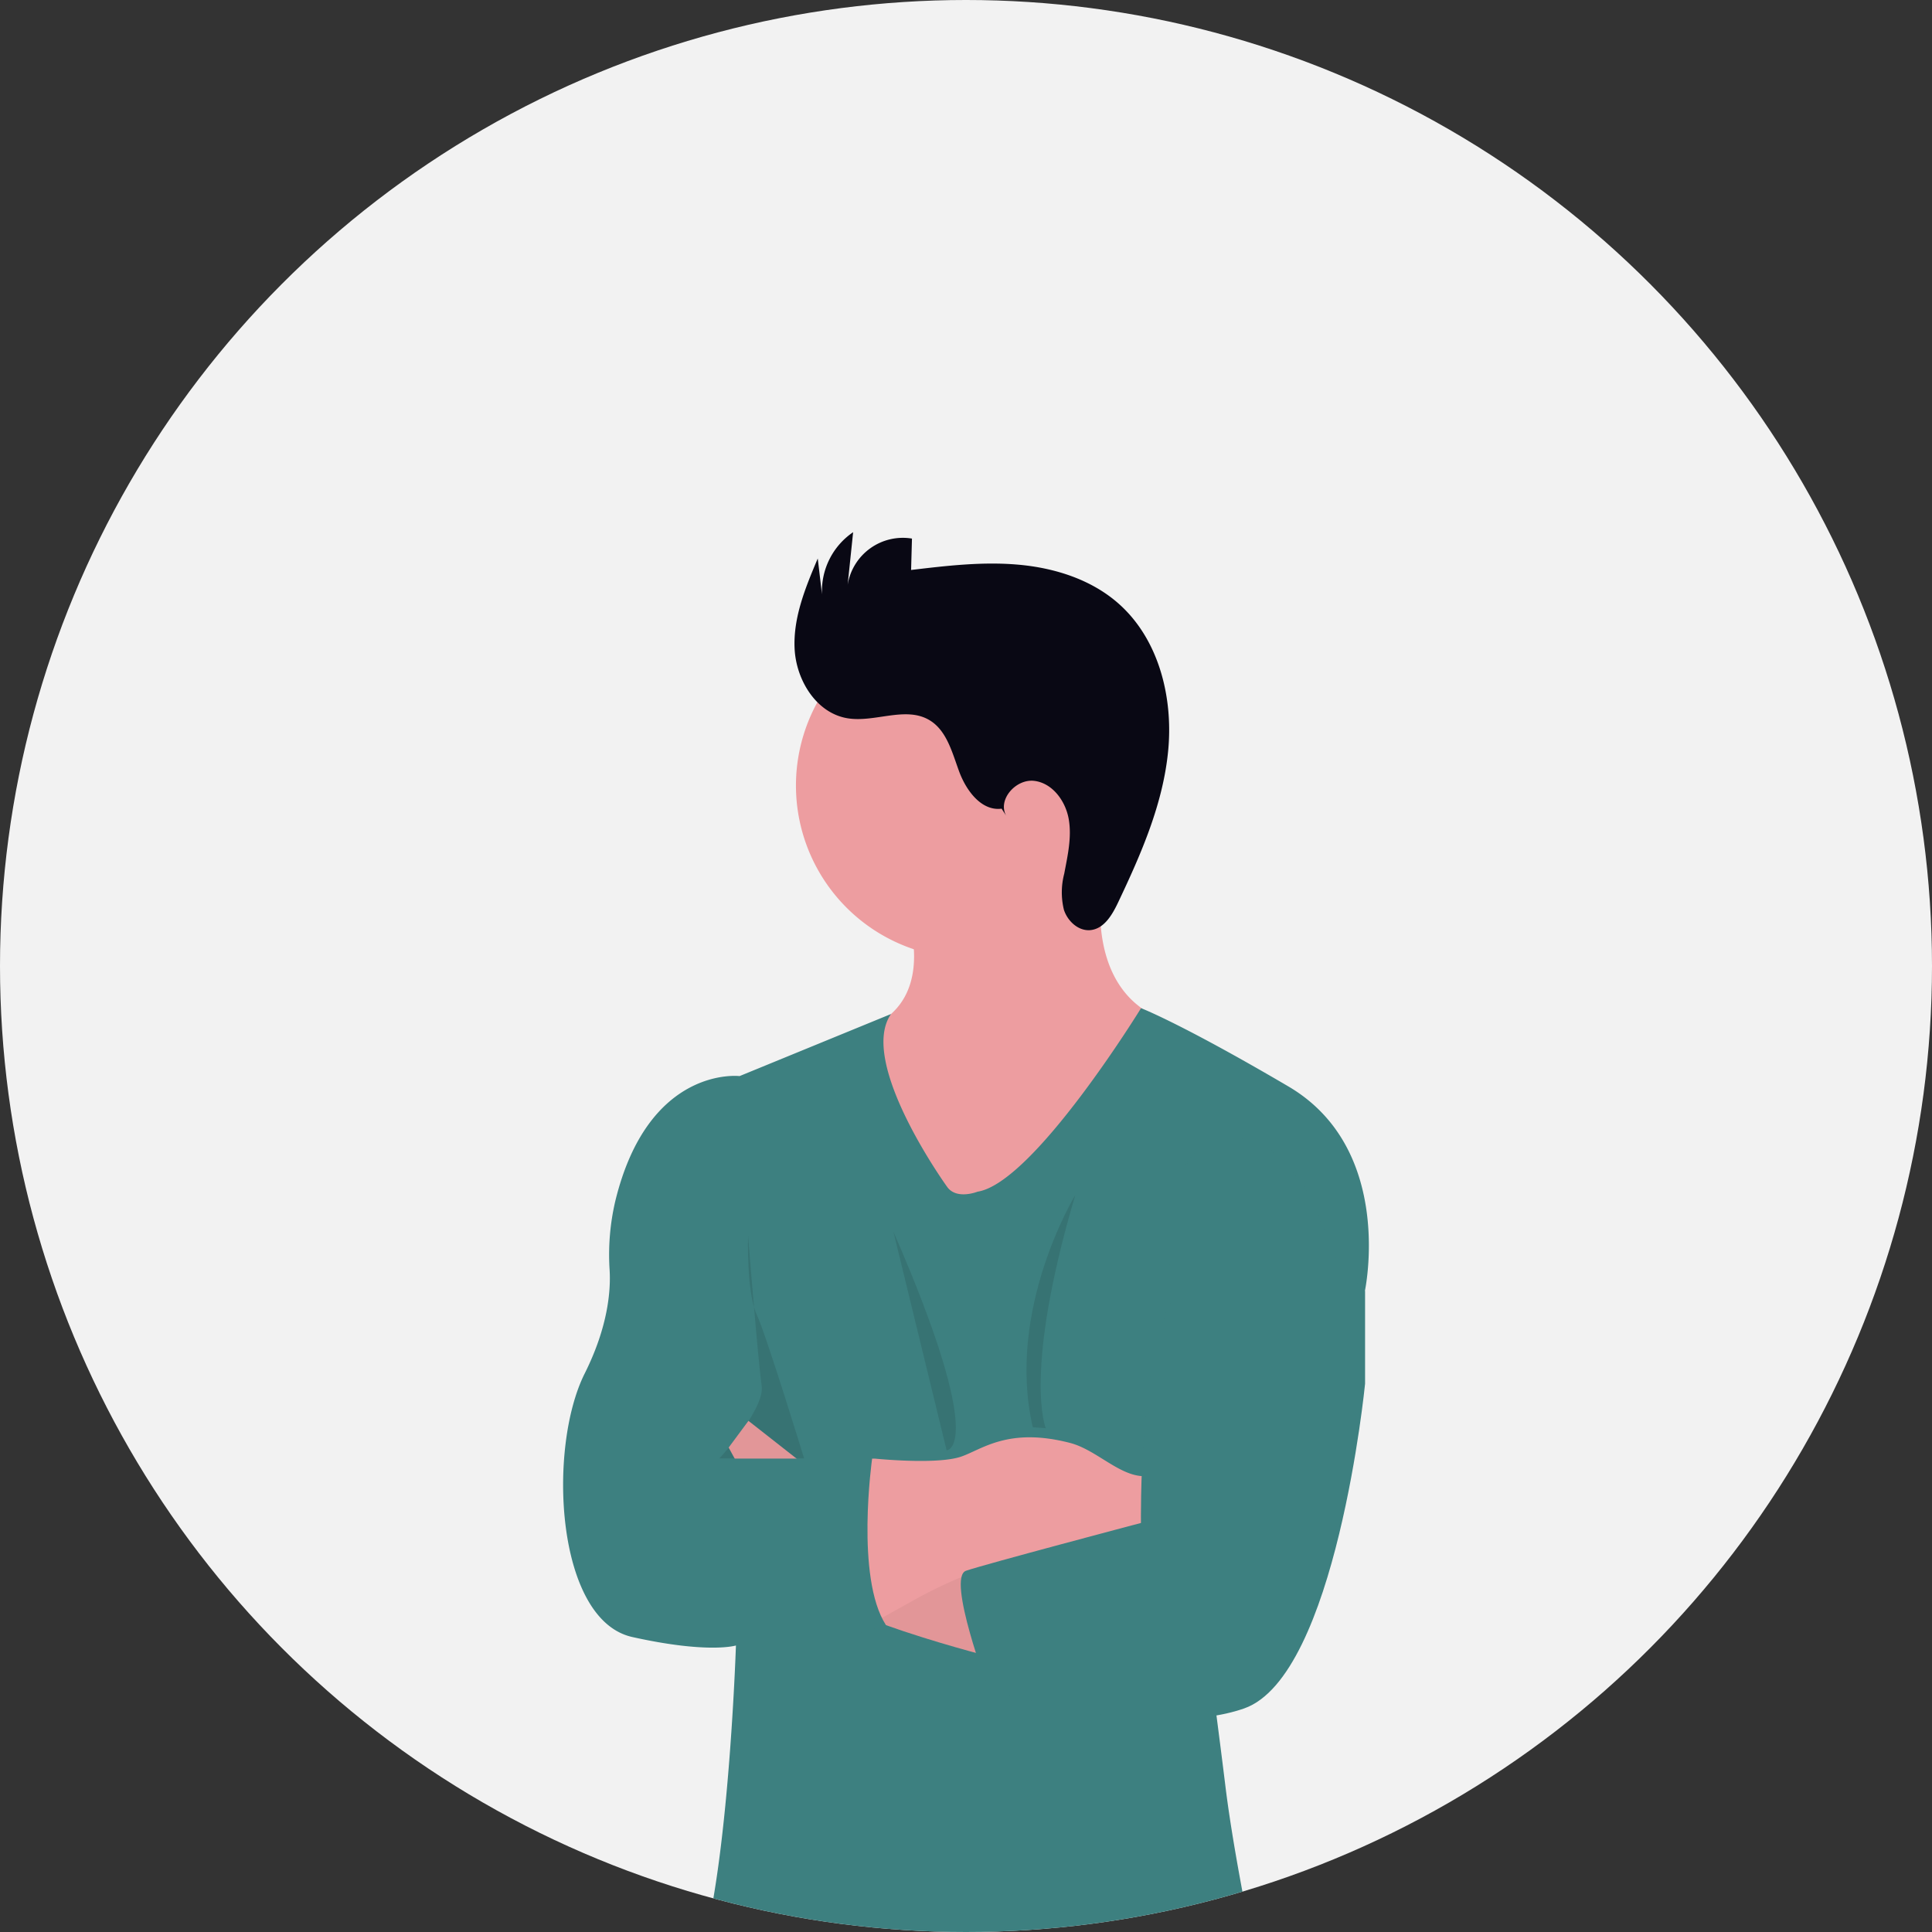 <svg xmlns="http://www.w3.org/2000/svg" xmlns:xlink="http://www.w3.org/1999/xlink" width="640" height="640" viewBox="0 0 640 640" role="img"><rect x="0" y="0" width="640" height="640" fill="#333333" stroke="none"/><defs><clipPath id="a-3628"><circle cx="320" cy="320" r="320" transform="translate(980 239)" fill="none" stroke="#707070" stroke-width="1"></circle></clipPath></defs><g transform="translate(-33 100)"><circle cx="320" cy="320" r="320" transform="translate(33 -100)" fill="#f2f2f2"></circle><g transform="translate(-947 -339)" clip-path="url(#a-3628)"><g transform="translate(-433.976 85.328)"><path d="M1058.619,314.491l-6.877,33.775-33.668,56.586-41.521-17.734S920.135,328,955.587,319.553a31.091,31.091,0,0,0,11.772-5.245c6.968-5.245,9.149-12.885,9.149-20.356,0-12.336-5.764-24.229-5.764-24.229l72.627-22.872a116,116,0,0,0-5.215,29.429c-.549,19.823,6.8,29.52,12.824,34.171a22.021,22.021,0,0,0,7.64,4.041Z" transform="translate(740.266 176.516)" fill="#ed9da0"></path><path d="M1054.149,260.58a57.181,57.181,0,1,1-16.72-40.665A57.425,57.425,0,0,1,1054.149,260.58Z" transform="translate(737.859 153.576)" fill="#ed9da0"></path><path d="M1016.181,348.1s-29.7-41.17-18.511-57.165l-50.182,20.57s-30.207-3.66-41.17,41.414a77.964,77.964,0,0,0-1.876,22.872c.4,6.8-.518,18.771-8.264,34.247-12.4,24.778-9.576,81.639,15.767,87.28s34.339,2.806,34.339,2.806-3.37,103.047-18.008,114.864S965.588,624,965.588,624s44.891,2.257,67.976,5.627,87.829-11.817,87.829-11.817-9.576-43.366-12.946-70.95-11.268-86.335-11.268-86.335l57.44-77.766s10.125-47.01-25.342-67.839S1080.482,289,1080.482,289s-35.589,57.943-54.161,60.794C1026.321,349.794,1019.261,352.631,1016.181,348.1Z" transform="translate(711.48 198.637)" fill="#3D8080"></path><path d="M932.516,338.47s-.564,18.587,2.806,25.922,15.767,47.864,15.767,47.864H922.94s15.248-16.331,14.074-24.214S932.516,338.47,932.516,338.47Z" transform="translate(729.273 224.6)" opacity="0.1"></path><path d="M1014.766,457.584s-62.182-15.248-67.976-28.163S925,387.5,925,387.5l6.557-8.844L961.809,402.4s36.031,28.712,52.926,31.533S1014.766,457.584,1014.766,457.584Z" transform="translate(730.354 245.692)" fill="#ed9da0"></path><path d="M1014.766,457.584s-62.182-15.248-67.976-28.163S925,387.5,925,387.5l6.557-8.844L961.809,402.4s36.031,28.712,52.926,31.533S1014.766,457.584,1014.766,457.584Z" transform="translate(730.354 245.692)" opacity="0.05"></path><path d="M1057.793,382.519v33.729h-5.428a157.85,157.85,0,0,0-76.534,19.808l-10.182,5.657-2.729,1.525-17.459-39.31,16.331-14.638h.839c3.995.381,21.271,1.83,28.59-.64,6.953-2.363,15.584-9.85,36.062-4.574,10.094,2.577,18.709,13.891,28.5,10.354Z" transform="translate(741.091 247.566)" fill="#ed9da0"></path><path d="M1098.089,355.356l11.268,12.656v30.695s-9.545,96.841-40.042,107.545-84.688-6.206-84.688-6.206-14.013-37.16-7.456-39.4,57.943-15.828,57.943-15.828-.732-56.815,10.536-73.71c0,0-7.319-52.911,18.023-54.039S1098.089,355.356,1098.089,355.356Z" transform="translate(756.817 213.355)" fill="#3D8080"></path><path d="M960.79,337.55l17.627,72.429S992.323,409.9,960.79,337.55Z" transform="translate(749.137 224.117)" opacity="0.1"></path><path d="M1005.862,329.61s-23.086,37.815-14.074,76.9l4.3.32S988.4,388.727,1005.862,329.61Z" transform="translate(764.31 219.95)" opacity="0.1"></path><path d="M978.433,386.85s-5.627,39.4,4.574,55.168c0,0-20.616,8.447-49.557,6.755l-19.7-61.923Z" transform="translate(724.45 249.99)" fill="#3D8080"></path><path d="M559.363,249.976c-6.68.87-11.719-5.966-14.055-12.283s-4.116-13.673-9.924-17.086c-7.934-4.662-18.085.945-27.158-.593-10.254-1.738-16.91-12.6-17.434-22.974s3.609-20.362,7.661-29.933l1.415,11.9a23.586,23.586,0,0,1,10.305-20.616l-1.816,17.45a18.523,18.523,0,0,1,21.306-15.335l-.287,10.4c11.836-1.408,23.773-2.816,35.642-1.745s23.822,4.827,32.818,12.645c13.457,11.693,18.371,30.945,16.723,48.707s-8.972,34.424-16.615,50.538c-1.921,4.054-4.578,8.626-9.034,9.143-4,.463-7.667-2.882-8.912-6.72a24.338,24.338,0,0,1,.108-11.959c1.126-5.984,2.543-12.1,1.487-18.093s-5.372-11.92-11.415-12.655-12.228,6.174-9.322,11.523Z" transform="translate(1186.412 171.578)" fill="#090814"></path></g></g></g></svg>